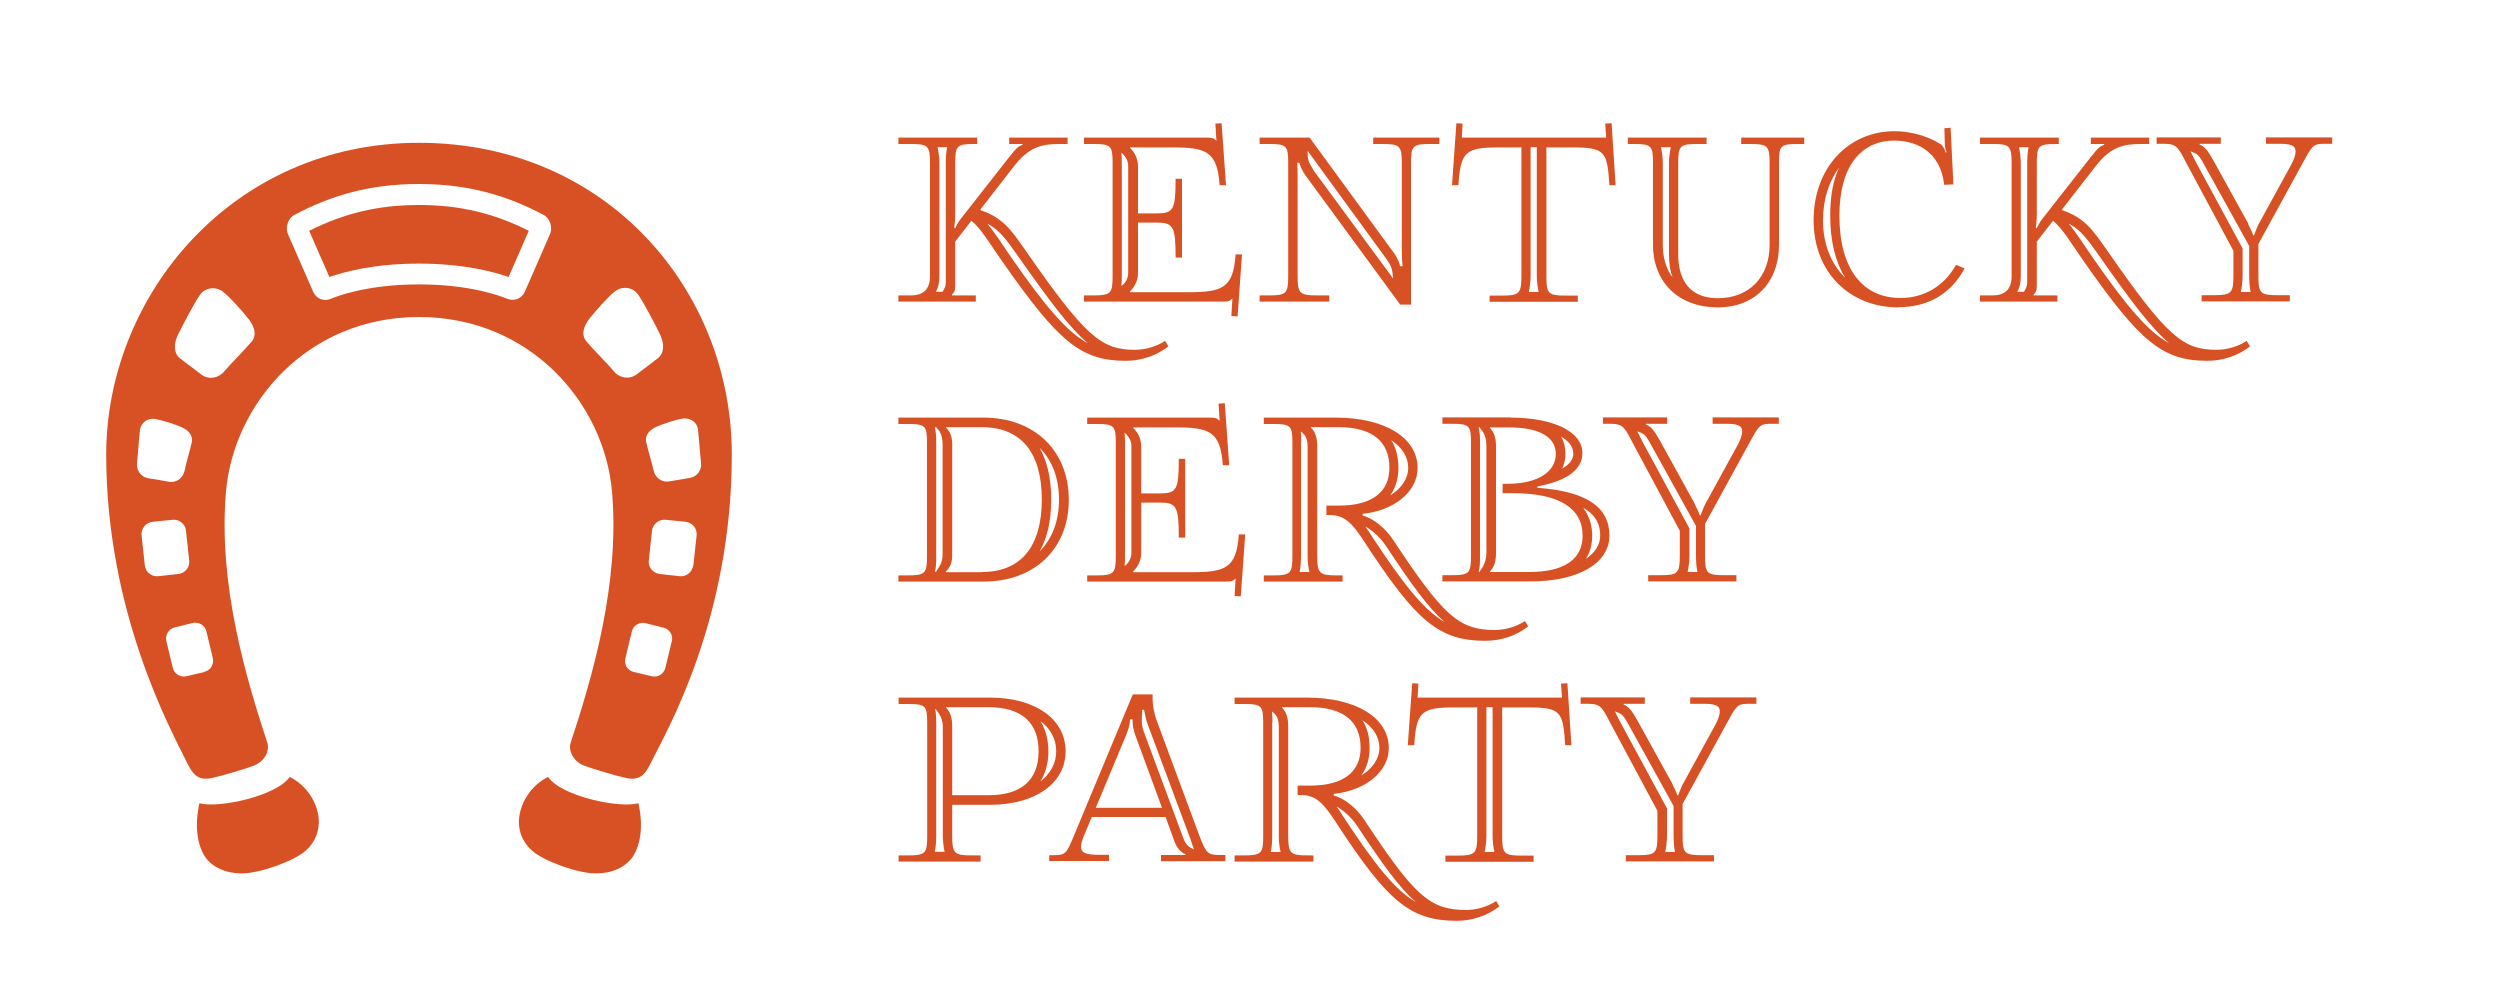 <?xml version="1.0" encoding="UTF-8"?>
<svg id="Layer_1" xmlns="http://www.w3.org/2000/svg" version="1.1" viewBox="0 0 125 50">
  <!-- Generator: Adobe Illustrator 29.2.1, SVG Export Plug-In . SVG Version: 2.1.0 Build 116)  -->
  <defs>
    <style>
      .st0 {
        fill: #d85124;
      }
    </style>
  </defs>
  <g>
    <path class="st0" d="M58.26,17.05l.16.27c-.63.49-1.39.72-2.14.72-2.23,0-3.35-.94-6.14-4.93-.58-.81-1.08-1.69-1.57-2.07l-.81,1.04v2.18c0,.29-.04.34-.16.47v.04h1.19v.31h-3.87v-.31h.63c.63,0,.95-.32.95-.96v-5.67c0-.85-.11-.94-.95-.94h-.63v-.32h3.94v.32h-.16c-.85,0-.94.09-.94.94v2.63c0,.27-.04.56-.05.61l.05.04c.02-.05.13-.31.31-.52l2.36-3.01c.45-.58.52-.58.7-.65v-.04h-.67v-.32h2.92v.32h-.41c-.85,0-1.49.13-2.23,1.06l-1.71,2.2v.05c1.12.38,1.53.99,2.21,1.96,3.04,4.38,3.82,5.02,5.51,5.02.5,0,1.08-.16,1.51-.45ZM47.37,7.36h-.49c.05.23.09.56.09.77v5.67c0,.31-.05.58-.18.79h.34c.05-.11.16-.22.16-.5v-5.96c0-.25.02-.56.07-.77ZM50.54,12.84c1.76,2.54,2.84,3.78,3.85,4.32-.88-.74-1.85-2.02-3.53-4.41-.56-.79-.88-1.24-1.49-1.57.38.47.76,1.06,1.17,1.66Z"/>
    <path class="st0" d="M60.35,6.88c.29,0,.34.04.47.16l-.05-.86.31-.02.22,3.1h-.32c-.11-1.69-.67-1.89-2.36-1.89h-2.12v.02c.22.22.4.52.4.92v2.36h.94c.83,0,.94-.18.94-1.73h.32v3.94h-.32c0-1.55-.11-1.75-.94-1.75h-.94v2.52c0,.4-.18.7-.4.92v.04h2.92c1.69,0,2.25-.2,2.36-1.89h.32l-.22,3.1-.31-.02.05-.88c-.13.13-.18.16-.47.16h-6.95v-.31h.49c.85,0,.94-.11.94-.96v-5.67c0-.85-.09-.94-.94-.94h-.49v-.32h6.16ZM56.41,8.3c0-.25-.11-.43-.25-.58l-.09-.09c.02.2.02.4.02.5v5.67c0,.14,0,.32-.02.5l.09-.07c.14-.14.25-.34.25-.59v-5.35Z"/>
    <path class="st0" d="M65.48,6.88l4.21,5.76c.23.31.31.61.31.67h.13c-.02-.18-.04-.45-.04-.76v-4.41c0-.85-.11-.94-.96-.94h-.47v-.32h3.31v.32h-.47c-.85,0-.95.09-.95.94v7.09h-.54l-4.7-6.41c-.23-.31-.34-.63-.34-.68h-.11c.02.2.02.43.02.74v4.93c0,.85.11.96.95.96h.63v.31h-3.48v-.31h.49c.85,0,.94-.11.94-.96v-5.67c0-.85-.09-.94-.94-.94h-.49v-.32h2.49ZM65.7,8.55l3.96,5.38c-.05-.52-.09-.63-.36-1.01l-3.92-5.38c0,.43.02.52.32,1.01Z"/>
    <path class="st0" d="M80.31,6.88l-.05-.7.32-.02.2,3.1h-.31c-.11-1.69-.2-1.89-1.89-1.89h-1.26v6.45c0,.85.09.96.94.96h.63v.31h-4.41v-.31h.63c.85,0,.96-.11.96-.96v-6.45h-1.1c-1.69,0-1.94.2-2.05,1.89h-.32l.22-3.1.31.02-.04.7h7.24ZM76.53,7.36v6.45c0,.25-.04.58-.09.79h.49c-.05-.23-.09-.54-.09-.79v-6.45h-.31Z"/>
    <path class="st0" d="M85.33,6.88v.32h-.47c-.85,0-.95.09-.95.94v4.57c0,1.44.7,2.2,1.98,2.2,1.57,0,2.59-1.06,2.59-2.67v-4.1c0-.85-.11-.94-.95-.94h-.47v-.32h3.15v.32h-.34c-.85,0-.92.09-.92.94v4.1c0,1.89-1.22,3.13-3.06,3.13-1.94,0-3.24-1.24-3.24-3.13v-4.1c0-.85-.09-.94-.94-.94h-.32v-.32h3.94ZM83.05,7.36c.05.23.09.56.09.77v4.1c0,.65.16,1.21.49,1.64-.13-.34-.18-.72-.18-1.17v-4.57c0-.25.04-.56.09-.77h-.49Z"/>
    <path class="st0" d="M94.93,15.37c-2.45,0-4.25-1.75-4.25-4.36s1.73-4.45,4.05-4.45c.74,0,1.64.22,2.3.65.14.11.2.23.25.41h.05c-.04-.13-.09-.2-.09-.45l-.02-.76.31-.02.14,2.83-.45.02-.02-.05c-.18-1.55-1.31-2.16-2.48-2.16-1.69,0-2.75,1.31-2.75,3.75,0,2.68,1.17,4.12,3.06,4.12,1.17,0,2.18-.59,2.77-1.66l.43.18c-.68,1.28-1.84,1.94-3.31,1.94ZM91.15,11.02c0,1.19.41,2.18,1.1,2.86-.47-.76-.74-1.82-.74-3.1,0-.95.14-1.76.45-2.41-.5.68-.81,1.57-.81,2.65Z"/>
    <path class="st0" d="M112.34,17.05l.16.27c-.63.49-1.39.72-2.14.72-2.23,0-3.35-.94-6.14-4.93-.58-.81-1.08-1.69-1.57-2.07l-.81,1.04v2.18c0,.29-.04.34-.16.47v.04h1.19v.31h-3.87v-.31h.63c.63,0,.95-.32.95-.96v-5.67c0-.85-.11-.94-.95-.94h-.63v-.32h3.94v.32h-.16c-.85,0-.94.09-.94.94v2.63c0,.27-.04.56-.05.61l.05.04c.02-.05.13-.31.31-.52l2.36-3.01c.45-.58.52-.58.7-.65v-.04h-.67v-.32h2.92v.32h-.41c-.85,0-1.49.13-2.23,1.06l-1.71,2.2v.05c1.12.38,1.53.99,2.21,1.96,3.04,4.38,3.82,5.02,5.51,5.02.5,0,1.08-.16,1.51-.45ZM101.44,7.36h-.49c.05.23.09.56.09.77v5.67c0,.31-.05.58-.18.79h.34c.05-.11.16-.22.16-.5v-5.96c0-.25.02-.56.07-.77ZM104.61,12.84c1.76,2.54,2.84,3.78,3.85,4.32-.88-.74-1.86-2.02-3.53-4.41-.56-.79-.88-1.24-1.49-1.57.38.47.76,1.06,1.17,1.66Z"/>
    <path class="st0" d="M112.41,11.21c.09.16.22.45.25.56h.04c.04-.11.14-.38.23-.56l1.6-2.92c.18-.32.25-.56.25-.72,0-.31-.27-.38-.81-.38h-.67v-.32h3.31v.32h-.47c-.54,0-.59.22-1.08,1.1l-2.14,3.91v1.6c0,.85.09.96.94.96h.63v.31h-4.41v-.31h.63c.85,0,.96-.11.96-.96v-1.26l-2.3-4.29c-.43-.81-.49-1.06-1.13-1.06h-.41v-.32h3.21v.32h-1.06v.04c.25.09.41.29.7.81l1.75,3.17ZM109.52,7.56l.25.5,2.36,4.36v1.39c0,.25-.04.58-.09.79h.49c-.05-.23-.07-.54-.07-.79v-1.51l-2.23-4.03c-.32-.59-.38-.58-.7-.7Z"/>
    <path class="st0" d="M44.92,21.2v-.32h4.25c2.56,0,4.27,1.66,4.27,4.11s-1.71,4.09-4.27,4.09h-4.25v-.31h.49c.85,0,.94-.11.94-.96v-5.67c0-.85-.09-.94-.94-.94h-.49ZM46.74,21.36c.07.29.07.52.07.77v5.67c0,.31,0,.58-.07.79h.07c.05-.16.32-.34.32-.86v-5.51c0-.63-.27-.76-.32-.86h-.07ZM49.1,28.6c1.94,0,2.99-1.26,2.99-3.62s-1.04-3.62-2.99-3.62h-1.8v.02c.22.22.31.45.31.85v5.51c0,.4-.09.61-.31.83v.04h1.8ZM52.95,24.98c0-1.08-.34-1.96-.97-2.59.38.67.58,1.53.58,2.59s-.2,1.93-.58,2.59c.63-.63.97-1.51.97-2.59Z"/>
    <path class="st0" d="M60.51,20.88c.29,0,.34.04.47.16l-.05-.86.31-.02.22,3.1h-.32c-.11-1.69-.67-1.89-2.36-1.89h-2.12v.02c.22.22.4.52.4.92v2.36h.94c.83,0,.94-.18.94-1.73h.32v3.94h-.32c0-1.55-.11-1.75-.94-1.75h-.94v2.52c0,.4-.18.7-.4.92v.04h2.92c1.69,0,2.25-.2,2.36-1.89h.32l-.22,3.1-.31-.02.05-.88c-.13.13-.18.16-.47.16h-6.95v-.31h.49c.85,0,.94-.11.94-.96v-5.67c0-.85-.09-.94-.94-.94h-.49v-.32h6.16ZM56.57,22.3c0-.25-.11-.43-.25-.58l-.09-.09c.02.2.02.4.02.5v5.67c0,.14,0,.32-.02.5l.09-.07c.14-.14.25-.34.25-.59v-5.35Z"/>
    <path class="st0" d="M66.79,20.88c2.45,0,4.09,1.01,4.09,2.52,0,1.21-1.21,2.14-2.75,2.29v.09c.5.11,1.15.63,1.53,1.22,2.49,3.76,3.26,4.5,5.08,4.5.5,0,1.08-.16,1.51-.45l.16.27c-.63.49-1.39.72-2.14.72-2.32,0-3.46-.97-6.03-4.92-.59-.9-.97-1.37-1.76-1.37h-.16v-.47h.63c1.64,0,2.52-.67,2.52-1.89,0-1.33-.88-2.03-2.52-2.03h-1.4v.02c.22.22.31.52.31.92v5.51c0,.85.11.96.96.96h.31v.31h-3.94v-.31h.49c.85,0,.94-.11.94-.96v-5.67c0-.85-.09-.94-.94-.94h-.49v-.32h3.64ZM65.05,22.14v5.67c0,.25-.02.58-.07.79h.49c-.05-.23-.09-.47-.09-.79v-5.51c0-.18-.04-.43-.18-.58l-.14-.14-.02.02c.02.13.02.41.02.54ZM68.63,26.87c1.58,2.41,2.61,3.67,3.6,4.23-.81-.7-1.64-1.85-2.95-3.83-.25-.38-.67-.76-1.01-.94.11.16.23.32.36.54ZM70.41,23.4c0-.56-.31-1.03-.85-1.39.25.38.36.85.36,1.39,0,.41-.09.94-.41,1.37.56-.34.9-.85.9-1.37Z"/>
    <path class="st0" d="M75.5,20.88c2.18,0,3.62.7,3.62,1.78,0,.76-.67,1.37-2.25,1.66v.07c2.5.18,3.6.99,3.6,2.39s-1.58,2.29-3.94,2.29h-4.41v-.31h.49c.85,0,.94-.11.94-.96v-5.67c0-.85-.09-.94-.94-.94h-.49v-.32h3.38ZM73.97,21.36h-.04c.07.29.07.49.07.77v5.67c0,.31,0,.58-.07.79h.05c.04-.11.34-.36.34-.96v-5.35c0-.61-.29-.81-.36-.94ZM74.5,28.56v.04h1.96c1.75,0,2.67-.63,2.67-1.82,0-1.39-1.21-2.12-3.46-2.12h-.54v-.47h.23c1.58,0,2.43-.63,2.43-1.49s-.83-1.33-2.36-1.33h-.94v.02c.22.22.31.52.31.92v5.35c0,.4-.09.7-.31.92ZM78.66,22.66c0-.32-.22-.61-.61-.83.18.29.22.61.22.86,0,.23-.04.49-.16.74.32-.18.56-.43.56-.77ZM80.01,26.78c0-.47-.14-.99-.85-1.39.34.45.45.95.45,1.39,0,.36-.07.79-.32,1.17.45-.31.72-.7.72-1.17Z"/>
    <path class="st0" d="M84.74,25.21c.09.16.22.45.25.56h.04c.04-.11.14-.38.23-.56l1.6-2.92c.18-.32.25-.56.25-.72,0-.31-.27-.38-.81-.38h-.67v-.32h3.31v.32h-.47c-.54,0-.59.22-1.08,1.1l-2.14,3.91v1.6c0,.85.09.96.94.96h.63v.31h-4.41v-.31h.63c.85,0,.95-.11.95-.96v-1.26l-2.3-4.29c-.43-.81-.49-1.06-1.13-1.06h-.41v-.32h3.21v.32h-1.06v.04c.25.09.41.29.7.81l1.75,3.17ZM81.86,21.56l.25.5,2.36,4.36v1.39c0,.25-.04.58-.09.79h.49c-.05-.23-.07-.54-.07-.79v-1.51l-2.23-4.03c-.32-.59-.38-.58-.7-.7Z"/>
    <path class="st0" d="M49.5,34.88c2.27,0,3.78,1.08,3.78,2.68s-1.51,2.68-3.78,2.68h-1.89v1.57c0,.85.11.96.95.96h.47v.31h-4.1v-.31h.49c.85,0,.94-.11.94-.96v-5.67c0-.85-.09-.94-.94-.94h-.49v-.32h4.57ZM46.76,35.45c.05.25.05.54.05.68v5.67c0,.25-.02.58-.07.79h.49c-.05-.23-.09-.56-.09-.79v-5.51c0-.43-.32-.81-.38-.85ZM47.3,35.38c.22.22.31.52.31.92v3.46h1.82c1.64,0,2.5-.76,2.5-2.2s-.86-2.2-2.5-2.2h-2.12v.02ZM52.81,37.56c0-.61-.29-1.13-.79-1.51.25.41.4.92.4,1.51s-.14,1.1-.4,1.51c.5-.38.79-.9.79-1.51Z"/>
    <path class="st0" d="M52.46,42.76h.2c.65,0,.67-.11,1.03-.96l2.95-7.08h.99v.25c0,.32.09.72.18.99l2.16,5.83c.34.85.38.96,1.03.96h.27v.31h-3.22v-.31h1.22v-.04c-.25-.09-.45-.36-.56-.67l-.43-1.19h-3.69l-.4.95c-.09.23-.14.41-.14.54,0,.31.27.4.9.4h.5v.31h-2.99v-.31ZM56.77,36.77c-.11-.27-.14-.56-.14-.7v-.11h-.13v.07c0,.13-.07.43-.2.74l-1.51,3.62h3.31l-1.33-3.62ZM57.09,35.94c0,.2,0,.4.11.67l1.96,5.28c.14.38.29.47.54.58-.05-.11-.11-.31-.16-.47l-2.18-5.85c-.05-.14-.11-.4-.16-.67l-.09.02c0,.18-.02.32-.02.45Z"/>
    <path class="st0" d="M65.35,34.88c2.45,0,4.09,1.01,4.09,2.52,0,1.21-1.21,2.14-2.75,2.29v.09c.5.11,1.15.63,1.53,1.22,2.48,3.76,3.26,4.5,5.08,4.5.5,0,1.08-.16,1.51-.45l.16.27c-.63.49-1.39.72-2.14.72-2.32,0-3.46-.97-6.03-4.92-.59-.9-.97-1.37-1.76-1.37h-.16v-.47h.63c1.64,0,2.52-.67,2.52-1.89,0-1.33-.88-2.03-2.52-2.03h-1.41v.02c.22.22.31.52.31.92v5.51c0,.85.11.96.95.96h.31v.31h-3.94v-.31h.49c.85,0,.94-.11.94-.96v-5.67c0-.85-.09-.94-.94-.94h-.49v-.32h3.64ZM63.61,36.14v5.67c0,.25-.02.58-.07.79h.49c-.05-.23-.09-.47-.09-.79v-5.51c0-.18-.04-.43-.18-.58l-.14-.14-.02.02c.02.13.02.41.02.54ZM67.19,40.87c1.58,2.41,2.61,3.67,3.6,4.23-.81-.7-1.64-1.85-2.95-3.83-.25-.38-.67-.76-1.01-.94.11.16.23.32.36.54ZM68.97,37.4c0-.56-.31-1.03-.85-1.39.25.38.36.85.36,1.39,0,.41-.09.94-.41,1.37.56-.34.9-.85.9-1.37Z"/>
    <path class="st0" d="M78.1,34.88l-.05-.7.32-.02.2,3.1h-.31c-.11-1.69-.2-1.89-1.89-1.89h-1.26v6.45c0,.85.09.96.94.96h.63v.31h-4.41v-.31h.63c.85,0,.96-.11.96-.96v-6.45h-1.1c-1.69,0-1.94.2-2.05,1.89h-.32l.22-3.1.31.02-.04.7h7.24ZM74.32,35.36v6.45c0,.25-.04.58-.09.79h.49c-.05-.23-.09-.54-.09-.79v-6.45h-.31Z"/>
    <path class="st0" d="M83.62,39.21c.09.16.22.45.25.56h.04c.04-.11.14-.38.23-.56l1.6-2.92c.18-.32.25-.56.25-.72,0-.31-.27-.38-.81-.38h-.67v-.32h3.31v.32h-.47c-.54,0-.59.22-1.08,1.1l-2.14,3.91v1.6c0,.85.09.96.94.96h.63v.31h-4.41v-.31h.63c.85,0,.95-.11.95-.96v-1.26l-2.3-4.29c-.43-.81-.49-1.06-1.13-1.06h-.41v-.32h3.21v.32h-1.06v.04c.25.09.41.29.7.81l1.75,3.17ZM80.74,35.56l.25.5,2.36,4.36v1.39c0,.25-.04.58-.09.79h.49c-.05-.23-.07-.54-.07-.79v-1.51l-2.23-4.03c-.32-.59-.38-.58-.7-.7Z"/>
  </g>
  <g>
    <path class="st0" d="M27.41,38.84c-.88.45-1.33,1.25-1.44,1.95-.08.47,0,1.17.63,1.74.58.52,2.29,1.15,3.21,1.14.79,0,1.5-.31,1.86-.88.31-.5.53-1.4.25-2.63-.9.27-3.85-.33-4.52-1.32Z"/>
    <path class="st0" d="M20.95,7.14c-9.39,0-15.64,7.69-15.64,15.59s3.26,13.81,3.98,15.28c.3.61.53,1.06,1.3.89.53-.11,1.68-.46,2.08-.61.62-.23.81-.81.7-1.14-1.09-3.32-2.47-7.98-2.07-12.58.39-4.41,4.09-8.72,9.65-8.72s9.26,4.31,9.65,8.72c.4,4.6-.98,9.27-2.07,12.58-.11.33.08.91.7,1.14.4.15,1.55.5,2.08.61.77.17,1-.28,1.3-.89.73-1.47,3.98-7.07,3.98-15.28s-6.25-15.59-15.64-15.59ZM6.85,23.12c.05-.41.1-1.22.15-1.63.05-.37.41-.61.77-.54.34.06.96.26,1.27.39.34.14.63.41.55.78-.09.4-.28,1.01-.36,1.42-.08.36-.41.61-.77.55-.26-.05-.79-.14-1.06-.18-.36-.06-.59-.41-.55-.77ZM7.24,28.26l-.16-1.48c-.04-.34.21-.65.55-.69l.99-.1c.34-.04.65.21.68.55l.16,1.48c.04.34-.21.65-.55.68l-.99.11c-.34.04-.65-.21-.68-.55ZM10.22,33.6l-.89.21c-.31.08-.62-.12-.69-.42l-.32-1.33c-.08-.31.12-.62.42-.69l.89-.22c.31-.07.62.11.69.42l.32,1.33c.07.31-.11.62-.42.69ZM12.58,17.08c-.32.39-1.04,1.1-1.37,1.49-.29.35-.78.43-1.14.16-.26-.2-.78-.59-1.04-.79-.36-.27-.34-.73-.16-1.14.16-.35.84-1.65,1.13-2.06.26-.37.78-.43,1.14-.16.33.25.96.95,1.28,1.36.28.35.45.8.16,1.15ZM27.5,11.71c-.14.32-1.12,2.55-1.26,2.88-.15.34-.54.49-.88.35-.26-.11-1.79-.72-4.41-.72s-4.15.61-4.41.72c-.34.15-.73,0-.88-.35-.14-.32-1.12-2.55-1.26-2.88-.15-.34,0-.8.33-.97,1.76-.93,3.68-1.54,6.22-1.54s4.46.61,6.22,1.54c.33.17.48.64.33.97ZM33.59,32.06l-.32,1.33c-.08.31-.38.5-.69.42l-.89-.21c-.31-.07-.5-.38-.42-.69l.32-1.33c.07-.31.39-.5.69-.42l.89.22c.31.08.5.38.42.69ZM34.66,28.26c-.04.34-.34.59-.68.55l-.99-.11c-.34-.04-.59-.34-.55-.68l.16-1.48c.04-.34.35-.59.69-.55l.99.1c.34.04.59.34.55.69l-.16,1.48ZM34.9,21.49c.05.41.1,1.22.15,1.63.05.37-.18.71-.54.77-.26.05-.79.14-1.06.18-.36.06-.69-.18-.77-.55-.09-.4-.28-1.01-.37-1.42-.08-.36.2-.63.55-.78.31-.13.93-.34,1.27-.39.37-.06.73.18.77.54ZM33.03,16.79c.18.41.2.87-.16,1.14-.26.2-.78.59-1.04.79-.36.27-.86.19-1.14-.16-.32-.39-1.05-1.1-1.37-1.49-.29-.35-.12-.79.16-1.15.33-.41.95-1.11,1.28-1.36.36-.27.88-.21,1.14.16.29.41.97,1.71,1.13,2.06Z"/>
    <path class="st0" d="M15.46,11.54c.23.54.75,1.71,1.01,2.31.68-.24,2.21-.67,4.48-.67s3.8.43,4.48.67c.26-.6.78-1.77,1.01-2.31-1.77-.89-3.48-1.29-5.49-1.29s-3.72.4-5.49,1.29Z"/>
    <path class="st0" d="M14.49,38.84c-.67.98-3.62,1.59-4.52,1.32-.27,1.23-.06,2.13.25,2.63.36.57,1.07.88,1.86.88.93,0,2.63-.62,3.21-1.14.63-.57.7-1.27.63-1.74-.11-.7-.56-1.5-1.44-1.95Z"/>
  </g>
</svg>